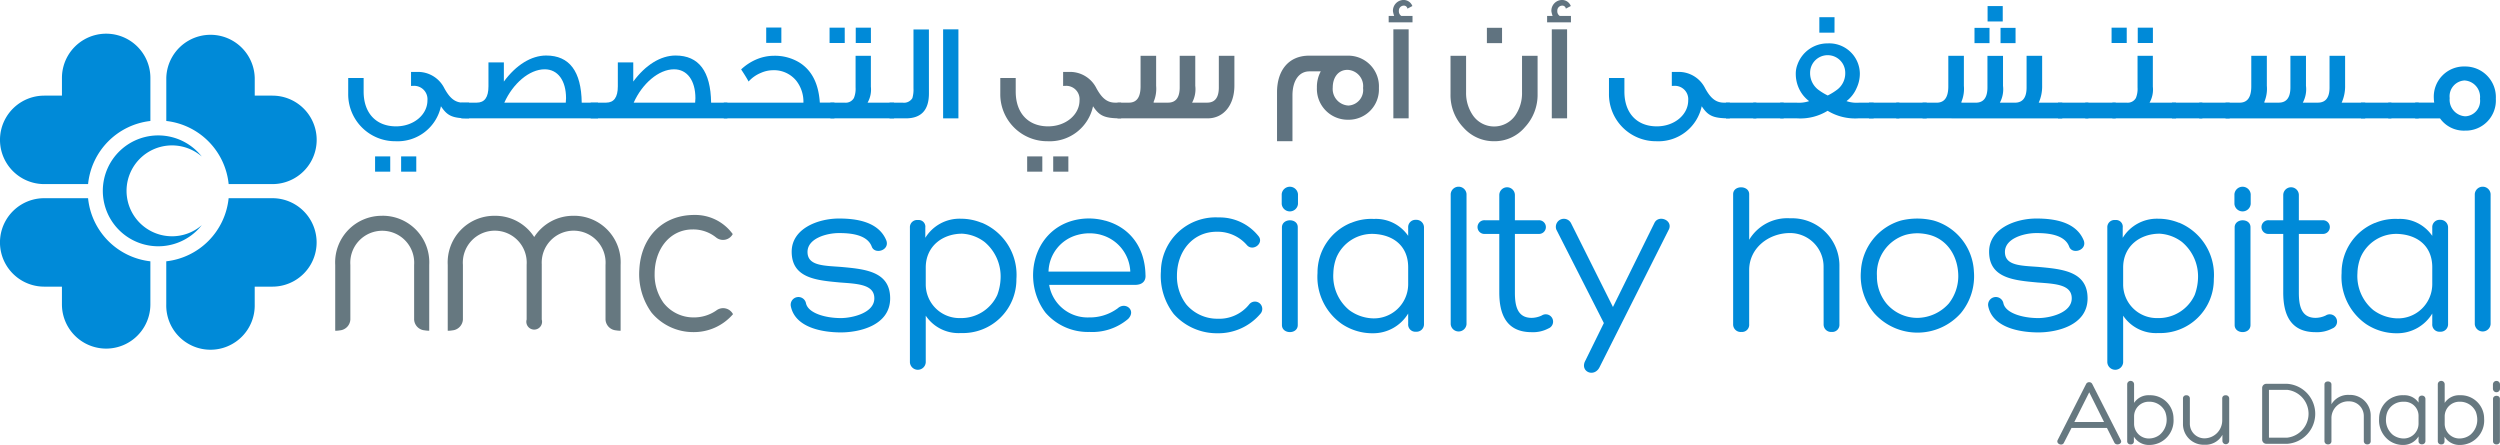 <svg xmlns="http://www.w3.org/2000/svg" width="353.333" height="62.884" viewBox="0 0 353.333 62.884"><g transform="translate(-41.313 -51.246)"><g transform="translate(41.313 51.246)"><g transform="translate(0 4.764)"><path d="M86.438,66.1h-2.5V63.6a6.252,6.252,0,0,0-12.5,0v6.086a9.991,9.991,0,0,1,8.814,8.92h6.19a6.25,6.25,0,1,0,0-12.5" transform="translate(-47.935 -57.352)" fill="#008ad8"/><path d="M86.438,87.153h-6.19a9.987,9.987,0,0,1-8.814,8.919v6.086a6.252,6.252,0,1,0,12.5,0V99.652h2.5a6.25,6.25,0,1,0,0-12.5" transform="translate(-47.935 -63.904)" fill="#008ad8"/><path d="M69.73,90.03a6.421,6.421,0,1,1,4.2-11.267,7.834,7.834,0,1,0,0,9.694,6.394,6.394,0,0,1-4.2,1.573" transform="translate(-45.41 -61.401)" fill="#008ad8"/><path d="M47.56,66.1h2.508V63.6a6.248,6.248,0,0,1,12.5,0v6.086a9.979,9.979,0,0,0-8.806,8.92h-6.2a6.25,6.25,0,0,1,0-12.5" transform="translate(-41.313 -57.352)" fill="#008ad8"/><path d="M47.56,87.153h6.2a9.974,9.974,0,0,0,8.806,8.919v6.086a6.248,6.248,0,1,1-12.5,0V99.652H47.56a6.25,6.25,0,0,1,0-12.5" transform="translate(-41.313 -63.904)" fill="#008ad8"/></g><g transform="translate(49.213)"><path d="M121.475,68.619v2.22c-2.4,0-3.077-.37-3.973-1.713a6.252,6.252,0,0,1-6.407,4.946,6.639,6.639,0,0,1-6.7-6.758V65.133h2.181v1.929c0,3.018,1.753,4.907,4.576,4.907,2.532,0,4.441-1.675,4.441-3.661a1.887,1.887,0,0,0-1.967-2.064,2.119,2.119,0,0,0-.351.02V64.276h.857a4.161,4.161,0,0,1,3.855,2.318c.8,1.46,1.558,2.025,2.668,2.025Zm-11.14,9.756h-2.142V76.214h2.142Zm3.681,0h-2.142V76.214h2.142Z" transform="translate(-104.395 -54.111)" fill="#008ad8"/><path d="M144.206,70.185H124.887v-2.22h2.181c1.11,0,1.655-.76,1.655-2.3V62.279H130.9v2.707c1.733-2.356,3.876-3.681,5.979-3.681,3.291,0,4.966,2.24,5.024,6.661h2.3Zm-4.557-2.22.039-.623c0-2.512-1.169-4.09-3.019-4.09-2.181,0-4.5,2.025-5.705,4.713Z" transform="translate(-108.9 -53.458)" fill="#008ad8"/><path d="M167.643,70.185H148.324v-2.22h2.181c1.11,0,1.655-.76,1.655-2.3V62.279h2.181v2.707c1.733-2.356,3.876-3.681,5.979-3.681,3.291,0,4.966,2.24,5.024,6.661h2.3Zm-4.557-2.22.039-.623c0-2.512-1.169-4.09-3.019-4.09-2.181,0-4.5,2.025-5.705,4.713Z" transform="translate(-114.053 -53.458)" fill="#008ad8"/><path d="M188.073,69.071H172.435v-2.22h11.257a4.815,4.815,0,0,0-1.013-3.1,4.068,4.068,0,0,0-3.35-1.481,4.253,4.253,0,0,0-1.636.371,4.753,4.753,0,0,0-1.753,1.226c-.214-.409-.564-.974-1.051-1.713a7.344,7.344,0,0,1,2.084-1.383,6.425,6.425,0,0,1,2.571-.545,6.647,6.647,0,0,1,3.544.935c1.772,1.091,2.746,2.98,2.921,5.687h2.064Zm-7.5-10.672h-2.142V56.238h2.142Z" transform="translate(-119.354 -52.344)" fill="#008ad8"/><path d="M193.746,58.425H191.6V56.263h2.142Zm6.972,10.652h-9v-2.22h2.025a1.323,1.323,0,0,0,1.3-.662,3.411,3.411,0,0,0,.234-1.48v-4.48h2.162V64.6a3.734,3.734,0,0,1-.467,2.259h3.739Zm-3.272-10.652H195.3V56.263h2.142Z" transform="translate(-123.568 -52.349)" fill="#008ad8"/><path d="M208.031,65.623c0,2.356-1.091,3.525-3.272,3.525h-2.3v-2.22h1.85a1.381,1.381,0,0,0,1.383-.643,4.266,4.266,0,0,0,.155-1.4v-8.3h2.181Z" transform="translate(-125.955 -52.42)" fill="#008ad8"/><path d="M214.333,69.143h-2.162V56.562h2.162Z" transform="translate(-128.09 -52.415)" fill="#008ad8"/><path d="M239.608,68.619v2.22c-2.4,0-3.078-.37-3.973-1.713a6.252,6.252,0,0,1-6.407,4.946,6.639,6.639,0,0,1-6.7-6.758V65.133h2.181v1.929c0,3.018,1.753,4.907,4.576,4.907,2.532,0,4.441-1.675,4.441-3.661a1.887,1.887,0,0,0-1.967-2.064,2.119,2.119,0,0,0-.351.02V64.276h.857a4.161,4.161,0,0,1,3.855,2.318c.8,1.46,1.558,2.025,2.668,2.025Zm-11.14,9.756h-2.142V76.214h2.142Zm3.681,0h-2.142V76.214h2.142Z" transform="translate(-130.367 -54.111)" fill="#607380"/><path d="M243.769,67.977h1.6c1.11,0,1.655-.76,1.655-2.3V61.355h2.2V65.6a4.751,4.751,0,0,1-.351,2.259v.117H250.9c1.11,0,1.655-.721,1.655-2.162v-4.46h2.2V65.6a3.991,3.991,0,0,1-.448,2.376h2.123c1.11,0,1.655-.721,1.655-2.142v-4.48h2.2v4.207c0,2.8-1.558,4.635-3.777,4.635H243.769Z" transform="translate(-135.037 -53.469)" fill="#607380"/><path d="M287.063,65.906a4.277,4.277,0,0,1-4.362,4.48,4.357,4.357,0,0,1-4.4-4.537,4.613,4.613,0,0,1,.545-2.3h-1.6c-1.46,0-2.4,1.286-2.4,3.408v6.466h-2.181V66.51c0-3.116,1.655-5.18,4.538-5.18H282.7A4.336,4.336,0,0,1,287.063,65.906Zm-2.239,0a2.3,2.3,0,0,0-2.2-2.57c-1.324,0-2.084,1.09-2.084,2.493a2.344,2.344,0,0,0,2.22,2.551A2.2,2.2,0,0,0,284.824,65.906Z" transform="translate(-141.391 -53.463)" fill="#607380"/><path d="M296.258,54.4h-3.369v-.9h.779a3.3,3.3,0,0,1-.176-.681,1.522,1.522,0,0,1,1.519-1.577,1.32,1.32,0,0,1,1.227.857l-.7.37a.5.5,0,0,0-.545-.428.7.7,0,0,0-.662.74.777.777,0,0,0,.351.721h1.577Zm-.546,13.574h-2.161V55.393h2.161Z" transform="translate(-145.836 -51.246)" fill="#607380"/><path d="M316.4,65.655a6.711,6.711,0,0,1-1.791,4.674,5.608,5.608,0,0,1-4.342,1.986,5.721,5.721,0,0,1-4.324-1.908,6.616,6.616,0,0,1-1.85-4.752V60.241h2.2V65.4a5.557,5.557,0,0,0,.974,3.272,3.647,3.647,0,0,0,5.979,0A5.546,5.546,0,0,0,314.2,65.4V60.241h2.2Zm-5.024-7.205h-2.142V56.288h2.142Z" transform="translate(-148.3 -52.355)" fill="#607380"/><path d="M324.961,54.4h-3.369v-.9h.779a3.3,3.3,0,0,1-.176-.681,1.522,1.522,0,0,1,1.519-1.577,1.32,1.32,0,0,1,1.227.857l-.7.37a.5.5,0,0,0-.545-.428.7.7,0,0,0-.662.74.776.776,0,0,0,.35.721h1.577Zm-.545,13.574h-2.162V55.393h2.162Z" transform="translate(-152.147 -51.246)" fill="#607380"/><path d="M349.879,68.619v2.22c-2.4,0-3.078-.37-3.973-1.713a6.252,6.252,0,0,1-6.407,4.946,6.638,6.638,0,0,1-6.7-6.758V65.133h2.181v1.929c0,3.018,1.753,4.907,4.577,4.907,2.532,0,4.44-1.675,4.44-3.661a1.887,1.887,0,0,0-1.967-2.064,2.1,2.1,0,0,0-.35.02V64.276h.856a4.163,4.163,0,0,1,3.857,2.318c.8,1.46,1.558,2.025,2.667,2.025Z" transform="translate(-154.611 -54.111)" fill="#008ad8"/><path d="M358.294,72.063h-4.3v-2.22h4.3Z" transform="translate(-159.27 -55.335)" fill="#008ad8"/><path d="M363.236,72.063h-4.3v-2.22h4.3Z" transform="translate(-160.356 -55.335)" fill="#008ad8"/><path d="M377.028,68.66h-2.162a7.494,7.494,0,0,1-4.343-1.071,7.358,7.358,0,0,1-4.3,1.071h-2.4V66.44H366.1a4.591,4.591,0,0,0,1.811-.215,4.646,4.646,0,0,1-1.441-1.791,4.88,4.88,0,0,1-.448-2.026,3.591,3.591,0,0,1,.234-1.343,4.5,4.5,0,0,1,4.285-3,4.327,4.327,0,0,1,4.537,4.264,4.78,4.78,0,0,1-.467,2.065,4.61,4.61,0,0,1-1.422,1.83A4.462,4.462,0,0,0,375,66.44h2.025Zm-5.3-3.953a2.893,2.893,0,0,0,1.285-2.493,2.483,2.483,0,1,0-4.966,0,2.94,2.94,0,0,0,1.286,2.493,7.868,7.868,0,0,0,1.208.72A8.391,8.391,0,0,0,371.731,64.707Zm-.233-8.16h-2.142V54.366H371.5Z" transform="translate(-161.432 -51.932)" fill="#008ad8"/><path d="M384.2,72.063h-4.3v-2.22h4.3Z" transform="translate(-164.966 -55.335)" fill="#008ad8"/><path d="M389.144,72.063h-4.3v-2.22h4.3Z" transform="translate(-166.052 -55.335)" fill="#008ad8"/><path d="M389.608,68.215V66h1.986c1.11,0,1.655-.76,1.655-2.3V59.374h2.2v4.246a4.754,4.754,0,0,1-.35,2.259V66h2.025c1.11,0,1.655-.721,1.655-2.162v-4.46h2.2v4.246A3.991,3.991,0,0,1,400.533,66h2.122c1.11,0,1.655-.721,1.655-2.142v-4.48h2.2V63.58A5.579,5.579,0,0,1,406.025,66h3.33v2.22Zm7.341-10.633V55.421h2.123v2.162Zm1.85-3.057V52.344h2.142v2.181Zm1.83,3.057V55.421h2.123v2.162Z" transform="translate(-167.1 -51.487)" fill="#008ad8"/><path d="M418.446,72.063h-4.3v-2.22h4.3Z" transform="translate(-172.495 -55.335)" fill="#008ad8"/><path d="M423.389,72.063h-4.3v-2.22h4.3Z" transform="translate(-173.581 -55.335)" fill="#008ad8"/><path d="M425.994,58.425h-2.142V56.263h2.142Zm6.971,10.652h-9v-2.22h2.025a1.323,1.323,0,0,0,1.3-.662,3.414,3.414,0,0,0,.233-1.48v-4.48h2.162V64.6a3.735,3.735,0,0,1-.467,2.259h3.738Zm-3.272-10.652h-2.142V56.263h2.142Z" transform="translate(-174.629 -52.349)" fill="#008ad8"/><path d="M439.088,72.063h-4.3v-2.22h4.3Z" transform="translate(-177.033 -55.335)" fill="#008ad8"/><path d="M444.03,72.063h-4.3v-2.22h4.3Z" transform="translate(-178.119 -55.335)" fill="#008ad8"/><path d="M444.494,70.2v-2.22h1.986c1.11,0,1.655-.76,1.655-2.3V61.355h2.2V65.6a4.754,4.754,0,0,1-.35,2.259v.117h2.025c1.11,0,1.655-.721,1.655-2.162v-4.46h2.2V65.6a3.991,3.991,0,0,1-.448,2.376h2.122c1.11,0,1.656-.721,1.656-2.142v-4.48h2.2v4.207a5.58,5.58,0,0,1-.487,2.415h3.33V70.2Z" transform="translate(-179.167 -53.469)" fill="#008ad8"/><path d="M473.333,72.063h-4.3v-2.22h4.3Z" transform="translate(-184.561 -55.335)" fill="#008ad8"/><path d="M478.275,72.063h-4.3v-2.22h4.3Z" transform="translate(-185.648 -55.335)" fill="#008ad8"/><path d="M490.255,67.859a4.26,4.26,0,0,1-4.362,4.5,4.133,4.133,0,0,1-3.526-1.733h-3.505V68.4h2.688l-.02-.1a4.6,4.6,0,0,1-.04-.526,4.265,4.265,0,0,1,4.4-4.48A4.331,4.331,0,0,1,490.255,67.859Zm-2.24,0a2.331,2.331,0,0,0-2.181-2.589,2.23,2.23,0,0,0-2.1,2.493,2.34,2.34,0,0,0,2.22,2.571A2.187,2.187,0,0,0,488.016,67.859Z" transform="translate(-186.724 -53.897)" fill="#008ad8"/></g><path d="M108.69,90.34h-.005a6.584,6.584,0,0,0-6.644,6.948v9.3a3.538,3.538,0,0,0,.648-.054v0A1.625,1.625,0,0,0,104.181,105v-7.72a4.517,4.517,0,1,1,9.013,0v7.645h0a.272.272,0,0,0,0,.072v0a1.612,1.612,0,0,0,1.478,1.531s.005,0,.005,0a3.608,3.608,0,0,0,.651.054v-9.3a6.587,6.587,0,0,0-6.639-6.948" transform="translate(-54.664 -59.841)" fill="#667880"/><path d="M170.367,104.2a1.579,1.579,0,0,0-2.372-.5V103.7a5.531,5.531,0,0,1-3.216.968,5.36,5.36,0,0,1-4.219-2.048,6.789,6.789,0,0,1-1.265-4.094c0-3.533,2.175-6.292,5.371-6.292a5.153,5.153,0,0,1,3.328,1.145,1.557,1.557,0,0,0,2.34-.491.39.39,0,0,0-.053-.069,6.551,6.551,0,0,0-5.385-2.632c-4.456,0-7.53,3.13-7.765,7.723a9.289,9.289,0,0,0,1.723,6.072,7.652,7.652,0,0,0,5.9,2.762,7.293,7.293,0,0,0,5.616-2.533Z" transform="translate(-66.773 -59.807)" fill="#667880"/><path d="M140.224,90.34h-.005a6.545,6.545,0,0,0-5.572,3,6.546,6.546,0,0,0-5.566-3h-.014a6.587,6.587,0,0,0-6.641,6.948v9.3a3.631,3.631,0,0,0,.655-.054l0,0A1.635,1.635,0,0,0,124.571,105v-.075h0V97.281a4.515,4.515,0,1,1,9.008-.016V105a1.112,1.112,0,1,0,2.134,0v0a.234.234,0,0,0,0-.072V97.281c0-.009.005-.012.005-.016a4.515,4.515,0,1,1,9.008.016V105a1.614,1.614,0,0,0,1.479,1.531s0,0,0,0a3.7,3.7,0,0,0,.654.054v-9.3a6.584,6.584,0,0,0-6.641-6.948" transform="translate(-59.146 -59.841)" fill="#667880"/><g transform="translate(111.729 26.377)"><path d="M186.715,102.819c.307,1.379,2.7,2.085,4.936,2.085,1.5,0,4.721-.674,4.721-2.79,0-1.962-2.33-2.053-4.814-2.237-3.311-.307-6.867-.583-6.867-4.353,0-3.281,3.74-4.69,6.683-4.69,2.361,0,5.641.4,6.714,3.157.429,1.379-1.686,1.962-2.085.8-.674-1.779-3.249-1.9-4.629-1.9-1.778,0-4.445.767-4.445,2.667,0,1.962,2.269,1.932,4.721,2.115,3.373.307,6.959.613,6.959,4.445,0,3.863-4.414,4.813-6.959,4.813s-6.468-.644-7.081-3.71A1.091,1.091,0,0,1,186.715,102.819Z" transform="translate(-184.529 -86.326)" fill="#008ad8"/><path d="M213.359,107.028a5.579,5.579,0,0,1-4.966-2.453v6.591a1.121,1.121,0,0,1-2.238,0V92.129a1.016,1.016,0,0,1,1.134-1.073.948.948,0,0,1,1.042,1.073V93.57a5.67,5.67,0,0,1,5.027-2.7,7.741,7.741,0,0,1,2.943.582l-.03-.03a7.969,7.969,0,0,1,4.935,7.971A7.571,7.571,0,0,1,213.359,107.028Zm-4.966-9.259v2.422a4.758,4.758,0,0,0,4.874,4.721,5.611,5.611,0,0,0,5.242-3.281,7.454,7.454,0,0,0,.46-2.268,6.349,6.349,0,0,0-2.269-5.211,5.758,5.758,0,0,0-3.158-1.166C210.753,92.987,208.393,94.766,208.393,97.769Z" transform="translate(-189.283 -86.335)" fill="#008ad8"/><path d="M238.684,91.137c3.465.95,5.61,3.771,5.672,7.7V98.8c.061.675-.245,1.411-1.5,1.411H230.744a5.5,5.5,0,0,0,5.61,4.6,6.646,6.646,0,0,0,4.077-1.287c1.073-.981,2.667.276,1.471,1.5a7.82,7.82,0,0,1-5.456,1.84,7.933,7.933,0,0,1-6.223-2.728c-3.311-4.353-1.871-11.4,3.832-13a8.669,8.669,0,0,1,4.6,0Zm-8.032,7.2h11.557a5.62,5.62,0,0,0-4.2-5.211h.03a6.383,6.383,0,0,0-3.311.03A5.507,5.507,0,0,0,230.652,98.342Z" transform="translate(-194.19 -86.325)" fill="#008ad8"/><path d="M259.5,92.659c-3.341,0-5.61,2.729-5.61,6.223a6.467,6.467,0,0,0,1.318,4.047,5.725,5.725,0,0,0,4.415,2.024,5.418,5.418,0,0,0,4.475-2.024,1.034,1.034,0,1,1,1.564,1.349,7.786,7.786,0,0,1-6.07,2.729,8.178,8.178,0,0,1-6.162-2.729,8.824,8.824,0,0,1-1.809-6.008,7.732,7.732,0,0,1,8.124-7.634,7.026,7.026,0,0,1,5.64,2.606c.889,1.012-.766,2.3-1.625,1.287A5.475,5.475,0,0,0,259.5,92.659Z" transform="translate(-199.276 -86.283)" fill="#008ad8"/><path d="M275.811,87.513a1.155,1.155,0,0,1-2.3,0v-1.38a1.154,1.154,0,0,1,2.3,0Zm-2.268,3.31c0-1.318,2.237-1.349,2.237-.03v13.827c0,1.349-2.237,1.318-2.237,0Z" transform="translate(-204.092 -85.06)" fill="#008ad8"/><path d="M284.685,91.493a7.351,7.351,0,0,1,3.28-.583,5.525,5.525,0,0,1,4.844,2.391V92.136a1.03,1.03,0,0,1,1.1-1.1,1.071,1.071,0,0,1,1.135,1.1v13.612a1.054,1.054,0,0,1-1.135,1.1,1.015,1.015,0,0,1-1.1-1.1v-1.472a5.782,5.782,0,0,1-4.966,2.79,7.755,7.755,0,0,1-4.415-1.318,8.124,8.124,0,0,1-3.433-7.2,7.581,7.581,0,0,1,4.721-7.082Zm8.124,8.675V97.746c0-3.035-2.116-4.6-4.874-4.721a5.488,5.488,0,0,0-5.243,3.281,6.625,6.625,0,0,0-.46,2.269,6.232,6.232,0,0,0,2.238,5.212,5.93,5.93,0,0,0,3.157,1.164A4.841,4.841,0,0,0,292.809,100.168Z" transform="translate(-205.516 -86.342)" fill="#008ad8"/><path d="M306.363,104.493a1.122,1.122,0,0,1-2.237,0V86.1a1.122,1.122,0,0,1,2.237,0Z" transform="translate(-210.823 -85.056)" fill="#008ad8"/><path d="M317.611,89.837a.968.968,0,1,1,0,1.931H314.27v8.278c0,1.747.276,3.586,2.361,3.586a3.433,3.433,0,0,0,1.44-.337,1.035,1.035,0,1,1,.921,1.84,4.6,4.6,0,0,1-2.361.52c-3.679,0-4.568-2.7-4.568-5.609V91.768h-2.024a.969.969,0,1,1,0-1.931h2.024V86.28a1.1,1.1,0,0,1,2.207,0v3.557Z" transform="translate(-211.893 -85.085)" fill="#008ad8"/><path d="M323.236,92.4a1.135,1.135,0,0,1,2.085-.889l5.917,11.833,5.855-11.864c.552-1.2,2.575-.46,2.085.828l-9.841,19.558c-.736,1.441-2.667.675-2.085-.766l2.7-5.488Z" transform="translate(-215.004 -86.331)" fill="#008ad8"/><path d="M368.075,96.426a4.742,4.742,0,0,0-4.753-4.782c-2.973,0-5.763,2.085-5.763,5.243v7.634a1.015,1.015,0,0,1-1.1,1.1,1.064,1.064,0,0,1-1.166-1.1V86.156c0-1.318,2.269-1.287,2.269,0v6.438a6.269,6.269,0,0,1,5.794-3.035,6.7,6.7,0,0,1,6.959,6.867v8.094a1.015,1.015,0,0,1-1.1,1.1,1.054,1.054,0,0,1-1.134-1.1Z" transform="translate(-222.072 -85.083)" fill="#008ad8"/><path d="M380.305,104.2a8.206,8.206,0,0,1-1.87-5.885,7.874,7.874,0,0,1,5.671-7.2,9.736,9.736,0,0,1,4.6,0,7.871,7.871,0,0,1,5.7,7.2,8.19,8.19,0,0,1-1.84,5.885,8.191,8.191,0,0,1-12.262,0Zm6.1-11.281a6.491,6.491,0,0,0-1.625.215,5.715,5.715,0,0,0-4.077,5.825,6.016,6.016,0,0,0,1.349,3.893,5.715,5.715,0,0,0,4.384,2.024,6.047,6.047,0,0,0,4.415-2.024,6.272,6.272,0,0,0,1.349-3.832c0-2.789-1.5-5.211-4.108-5.885A7.2,7.2,0,0,0,386.406,92.918Z" transform="translate(-227.158 -86.326)" fill="#008ad8"/><path d="M403.641,102.819c.306,1.379,2.7,2.085,4.935,2.085,1.5,0,4.721-.674,4.721-2.79,0-1.962-2.329-2.053-4.813-2.237-3.311-.307-6.867-.583-6.867-4.353,0-3.281,3.74-4.69,6.683-4.69,2.361,0,5.64.4,6.714,3.157.429,1.379-1.687,1.962-2.085.8-.674-1.779-3.249-1.9-4.629-1.9-1.778,0-4.445.767-4.445,2.667,0,1.962,2.269,1.932,4.721,2.115,3.372.307,6.959.613,6.959,4.445,0,3.863-4.415,4.813-6.959,4.813s-6.469-.644-7.082-3.71A1.092,1.092,0,0,1,403.641,102.819Z" transform="translate(-232.22 -86.326)" fill="#008ad8"/><path d="M430.284,107.028a5.578,5.578,0,0,1-4.966-2.453v6.591a1.121,1.121,0,0,1-2.238,0V92.129a1.016,1.016,0,0,1,1.134-1.073.947.947,0,0,1,1.042,1.073V93.57a5.671,5.671,0,0,1,5.028-2.7,7.744,7.744,0,0,1,2.944.582l-.03-.03a7.969,7.969,0,0,1,4.935,7.971A7.571,7.571,0,0,1,430.284,107.028Zm-4.966-9.259v2.422a4.758,4.758,0,0,0,4.874,4.721,5.612,5.612,0,0,0,5.243-3.281,7.475,7.475,0,0,0,.46-2.268,6.347,6.347,0,0,0-2.269-5.211,5.753,5.753,0,0,0-3.157-1.166C427.678,92.987,425.318,94.766,425.318,97.769Z" transform="translate(-236.975 -86.335)" fill="#008ad8"/><path d="M448.408,87.513a1.155,1.155,0,0,1-2.3,0v-1.38a1.154,1.154,0,0,1,2.3,0Zm-2.269,3.31c0-1.318,2.238-1.349,2.238-.03v13.827c0,1.349-2.238,1.318-2.238,0Z" transform="translate(-242.038 -85.06)" fill="#008ad8"/><path d="M459.634,89.837a.968.968,0,1,1,0,1.931h-3.341v8.278c0,1.747.276,3.586,2.361,3.586a3.437,3.437,0,0,0,1.441-.337,1.035,1.035,0,1,1,.92,1.84,4.6,4.6,0,0,1-2.361.52c-3.679,0-4.568-2.7-4.568-5.609V91.768h-2.024a.969.969,0,1,1,0-1.931h2.024V86.28a1.1,1.1,0,0,1,2.207,0v3.557Z" transform="translate(-243.117 -85.085)" fill="#008ad8"/><path d="M470.212,91.493a7.346,7.346,0,0,1,3.28-.583,5.524,5.524,0,0,1,4.844,2.391V92.136a1.03,1.03,0,0,1,1.1-1.1,1.071,1.071,0,0,1,1.134,1.1v13.612a1.054,1.054,0,0,1-1.134,1.1,1.015,1.015,0,0,1-1.1-1.1v-1.472a5.782,5.782,0,0,1-4.966,2.79,7.757,7.757,0,0,1-4.415-1.318,8.123,8.123,0,0,1-3.433-7.2,7.579,7.579,0,0,1,4.721-7.082Zm8.124,8.675V97.746c0-3.035-2.115-4.6-4.874-4.721a5.489,5.489,0,0,0-5.243,3.281,6.625,6.625,0,0,0-.46,2.269A6.234,6.234,0,0,0,470,103.786a5.93,5.93,0,0,0,3.157,1.164A4.841,4.841,0,0,0,478.335,100.168Z" transform="translate(-246.305 -86.342)" fill="#008ad8"/><path d="M491.888,104.493a1.122,1.122,0,0,1-2.237,0V86.1a1.122,1.122,0,0,1,2.237,0Z" transform="translate(-251.611 -85.056)" fill="#008ad8"/></g></g><g transform="translate(332.083 105.069)"><path d="M416.027,126.952l-1.08,2.107c-.24.493-1.12.147-.881-.387l4.028-7.934a.474.474,0,0,1,.44-.254.468.468,0,0,1,.427.254l4.014,7.894c.347.573-.64.907-.893.387l-1.041-2.067Zm2.507-5.04-2.106,4.2h4.2Z" transform="translate(-414.026 -120.291)" fill="#667880"/><path d="M431.081,129.058l.013-.012a3.371,3.371,0,0,1-1.28.253,2.466,2.466,0,0,1-2.187-1.173v.626a.412.412,0,0,1-.453.467.443.443,0,0,1-.494-.467V120.7a.488.488,0,0,1,.974,0v2.654a2.437,2.437,0,0,1,2.16-1.08,3.293,3.293,0,0,1,3.414,3.32A3.467,3.467,0,0,1,431.081,129.058Zm.186-1.187a2.762,2.762,0,0,0,.988-2.267,3.261,3.261,0,0,0-.2-.987,2.441,2.441,0,0,0-2.28-1.427,2.071,2.071,0,0,0-2.12,2.054V126.3a2.081,2.081,0,0,0,2.241,2.08A2.492,2.492,0,0,0,431.267,127.871Z" transform="translate(-416.808 -120.236)" fill="#667880"/><path d="M437.759,126.862a2.063,2.063,0,0,0,2.067,2.081,2.532,2.532,0,0,0,2.507-2.521v-3.094a.431.431,0,0,1,.48-.467.453.453,0,0,1,.507.467V129.3a.48.48,0,0,1-.96-.013v-.84a2.718,2.718,0,0,1-2.547,1.4,2.915,2.915,0,0,1-3.027-2.987v-3.534a.432.432,0,0,1,.481-.467.448.448,0,0,1,.493.467Z" transform="translate(-419.029 -120.814)" fill="#667880"/><path d="M451.744,129.257a.6.6,0,0,1-.613-.573v-7.348a.593.593,0,0,1,.613-.559h2.908a4.249,4.249,0,0,1,0,8.481Zm.347-.867h2.56a3.4,3.4,0,0,0,0-6.761h-2.56Z" transform="translate(-422.183 -120.355)" fill="#667880"/><path d="M467.978,125.243a2.063,2.063,0,0,0-2.067-2.081,2.383,2.383,0,0,0-2.507,2.28v3.32a.442.442,0,0,1-.48.481.463.463,0,0,1-.507-.481v-7.988c0-.573.987-.56.987,0v2.8a2.726,2.726,0,0,1,2.521-1.321,2.914,2.914,0,0,1,3.027,2.988v3.52a.441.441,0,0,1-.48.481.459.459,0,0,1-.493-.481Z" transform="translate(-424.664 -120.261)" fill="#667880"/><path d="M474.357,123.1a3.2,3.2,0,0,1,1.428-.253,2.4,2.4,0,0,1,2.106,1.04v-.506a.448.448,0,0,1,.481-.481.465.465,0,0,1,.493.481V129.3a.458.458,0,0,1-.493.48.441.441,0,0,1-.481-.48v-.64a2.514,2.514,0,0,1-2.16,1.214,3.368,3.368,0,0,1-1.92-.573,3.532,3.532,0,0,1-1.494-3.134,3.3,3.3,0,0,1,2.054-3.08Zm3.534,3.774v-1.053a1.992,1.992,0,0,0-2.12-2.054,2.387,2.387,0,0,0-2.28,1.427,2.885,2.885,0,0,0-.2.987,2.712,2.712,0,0,0,.974,2.267,2.574,2.574,0,0,0,1.374.506A2.1,2.1,0,0,0,477.891,126.871Z" transform="translate(-426.841 -120.809)" fill="#667880"/><path d="M487.353,129.058l.013-.012a3.371,3.371,0,0,1-1.28.253,2.467,2.467,0,0,1-2.188-1.173v.626a.412.412,0,0,1-.453.467.442.442,0,0,1-.494-.467V120.7a.488.488,0,0,1,.974,0v2.654a2.437,2.437,0,0,1,2.16-1.08,3.293,3.293,0,0,1,3.414,3.32A3.467,3.467,0,0,1,487.353,129.058Zm.186-1.187a2.762,2.762,0,0,0,.987-2.267,3.262,3.262,0,0,0-.2-.987,2.443,2.443,0,0,0-2.28-1.427,2.071,2.071,0,0,0-2.12,2.054V126.3a2.081,2.081,0,0,0,2.24,2.08A2.494,2.494,0,0,0,487.539,127.871Z" transform="translate(-429.179 -120.236)" fill="#667880"/><path d="M493.938,121.365a.5.5,0,0,1-1,0v-.6a.5.5,0,0,1,1,0Zm-.987,1.44c0-.573.974-.587.974-.013v6.014c0,.587-.974.574-.974,0Z" transform="translate(-431.375 -120.252)" fill="#667880"/></g></g></svg>